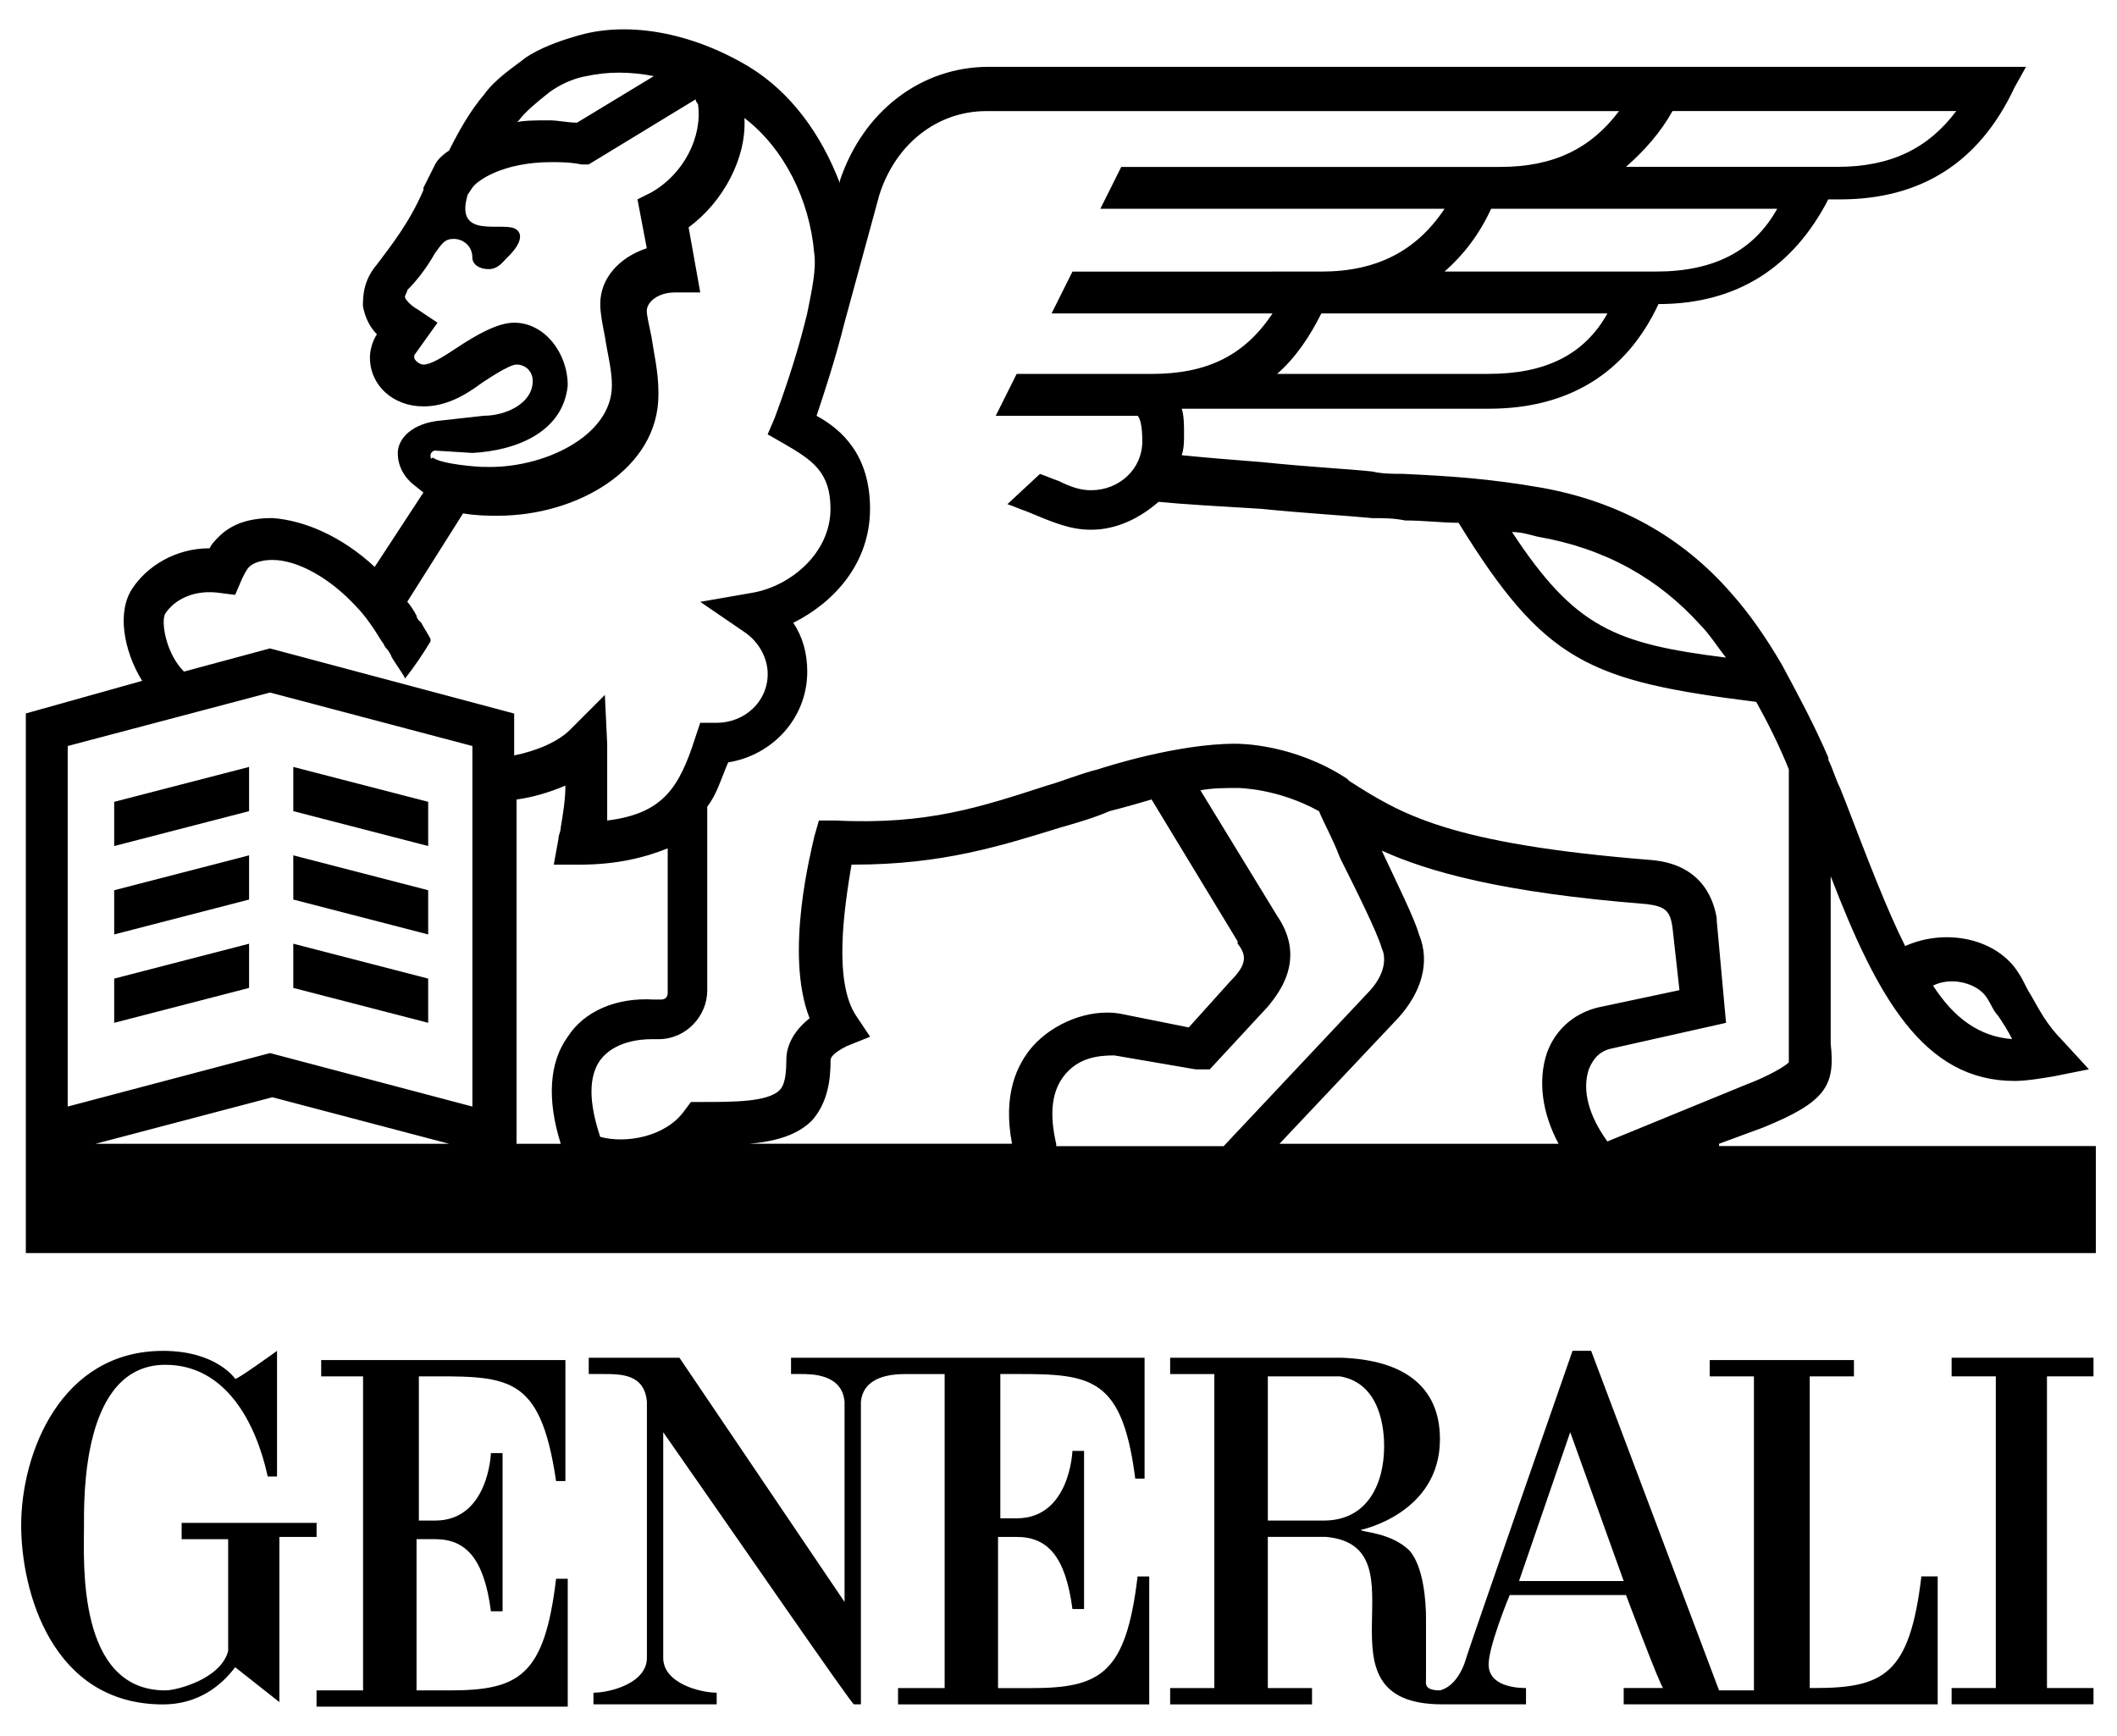 <?xml version="1.0" encoding="utf-8"?>
<!-- Generator: Adobe Illustrator 26.3.1, SVG Export Plug-In . SVG Version: 6.00 Build 0)  -->
<svg version="1.1" id="Layer_1" xmlns="http://www.w3.org/2000/svg" xmlns:xlink="http://www.w3.org/1999/xlink" x="0px" y="0px"
	 viewBox="0 0 500 410" style="enable-background:new 0 0 500 410;" xml:space="preserve">
<g id="g26" transform="translate(0.2,-0.389)">
	<path id="path2" d="M98.73,358.96v-33.51c20.87,0,28.57-1.1,32.41,24.72h2.2V321.6H75.66v3.85h9.89v74.16H74.56v3.85h59.33v-30.21
		h-2.75c-2.75,23.07-8.79,26.37-25.27,26.37h-7.69V363.9h4.39c7.14,0,11.54,4.39,13.18,17.03h2.75v-37.35h-2.75
		c0,0-0.55,15.93-13.18,15.93h-3.85L98.73,358.96z"/>
	<path id="path4" d="M75.11,360.06H42.7v3.85h10.99v26.37c-1.65,6.59-12.09,9.34-14.83,9.34c-20.87,0-19.23-30.21-19.23-38.45
		c0-7.14-0.55-38.45,19.23-38.45c14.28,0,21.42,13.73,24.17,26.37h2.2c0-4.94,0-29.66,0-29.66s-9.89,7.14-9.89,6.59
		c0,0-4.39-6.59-17.03-6.59c-24.17,0-33.51,24.17-33.51,41.2c0,15.38,7.14,42.3,33.51,42.3c8.24,0,13.73-4.39,17.03-8.79l10.44,8.24
		v-39h8.79v-3.3H75.11z"/>
	<path id="path6" d="M453.6,372.69c-2.75,23.07-8.79,26.37-25.27,26.37h-1.1v-73.61h10.44v-3.85h-34.06v3.85h10.44v74.16h-8.24
		l-30.21-80.2h-4.39c0,0-25.27,72.51-25.27,73.06c0,0-1.65,6.04-6.04,7.14c-3.85,0-3.3-1.65-3.3-2.75v-14.28
		c0-3.85-0.55-12.09-3.85-15.93c-4.39-4.39-11.54-4.39-11.54-4.94c0,0,18.68-3.85,18.68-21.42c0-12.63-8.79-18.68-23.07-19.23
		h-40.65v3.85h10.44v74.16h-10.44v3.85h33.51v-3.85h-10.44v-35.71h13.73c24.17,2.2-4.39,39.55,27.47,39.55h19.78v-3.85
		c-1.1,0-8.24,0-8.79-4.94c-0.55-3.85,4.94-17.03,4.94-17.03h27.47c0,0,8.24,21.97,8.79,21.97h-9.34v3.85h74.16v-30.21H453.6z
		 M312.42,359.51h-13.18v-34.06h17.03c9.89,1.65,10.44,13.18,10.44,16.48C326.71,350.72,322.86,359.51,312.42,359.51 M358.57,373.79
		l12.09-35.16l12.63,35.16H358.57z"/>
	<path id="path8" d="M235.52,324.9c20.87,0,29.11-1.1,32.41,24.72h2.2v-28.57h-83.5v3.85h2.2c2.75,0,9.89,0,10.44,6.59l0,0v47.24
		l-39-57.68h-21.42v3.85h3.3c4.39,0,9.89,0,10.44,6.59v60.43c0,6.04-8.79,8.24-12.63,8.24l0,0v2.75h29.11v-2.75
		c-3.85,0-12.63-2.2-12.63-8.24v-53.28c15.38,21.97,44.5,64.27,45.04,64.27h1.65v-71.41c0.55-6.04,7.14-6.59,10.44-6.59h9.34v74.16
		H211.9v3.85h59.33v-30.21h-2.75c-2.75,23.07-8.79,26.37-25.27,26.37h-7.69v-35.71h4.39c7.14,0,11.54,4.39,13.18,17.03h2.75v-37.35
		h-2.75c0,0-0.55,15.93-13.18,15.93h-3.85V324.9L235.52,324.9z"/>
	<polygon id="polygon10" points="460.74,321.05 460.74,325.45 471.18,325.45 471.18,399.06 460.74,399.06 460.74,402.9 
		494.25,402.9 494.25,399.06 483.26,399.06 483.26,325.45 494.25,325.45 494.25,321.05 	"/>
	<path id="path12" d="M405.81,270.52l10.44-3.85l0,0c14.83-6.04,17.03-9.89,15.93-19.78v-39.55c10.99,28.57,21.97,48.34,43.4,48.34
		c2.75,0,6.04-0.55,9.34-1.1l8.24-1.65l-6.04-6.59c-3.85-3.85-5.49-7.14-7.69-10.99c-1.1-1.65-1.65-3.3-2.75-4.94
		c-4.94-8.24-17.03-10.99-26.92-6.59c-4.39-8.79-8.79-20.33-14.28-34.61l-1.1-2.75c-1.1-2.2-1.65-4.39-2.75-6.59v-0.55l0,0
		c-3.3-7.69-7.14-14.83-10.99-21.97c-3.85-6.59-7.69-12.09-12.09-17.03c-11.54-13.18-26.37-21.42-44.5-24.72
		c-12.63-2.2-21.42-2.75-32.96-3.3c-2.2,0-4.94,0-7.14-0.55c-4.94-0.55-15.38-1.1-25.82-2.2c-7.14-0.55-13.73-1.1-19.23-1.65
		c0.55-1.65,0.55-3.3,0.55-4.94c0-2.2,0-4.39-0.55-6.04h72.51c18.68,0,32.41-8.24,40.1-24.72c18.68,0,31.86-8.79,40.1-24.72h2.75
		c19.23,0,32.96-8.79,41.2-26.37l2.75-4.94h-245c-15.93,0-29.66,10.44-35.16,26.92v0.55c-4.39-11.54-11.54-21.42-21.42-27.47
		c-13.73-8.24-29.11-10.99-41.2-7.14c-3.85,1.1-8.24,2.75-11.54,4.94c-2.75,2.2-7.14,4.94-9.89,8.79c-3.3,3.85-6.04,8.79-8.24,13.18
		c-1.65,1.1-2.75,2.2-3.3,3.3l-2.75,5.49v0.55c-3.3,7.69-7.69,13.18-10.99,17.58c-3.3,3.85-3.3,7.69-3.3,9.89
		c0.55,2.75,1.65,4.94,3.3,6.59l0,0c-1.1,1.65-1.65,3.85-1.65,5.49c0,6.59,5.49,11.54,12.63,11.54c4.94,0,9.34-2.2,13.73-5.49
		c1.65-1.1,6.59-4.39,8.24-4.39c2.2,0,3.85,1.65,3.85,3.85c0,5.49-6.59,8.24-11.54,8.24l-9.89,1.1c-7.14,0.55-10.44,4.39-10.44,7.69
		c0,3.3,1.65,5.49,2.75,6.59l0.55,0.55l2.75,2.2L88.3,134.28c-7.69-7.14-16.48-10.99-24.17-11.54c-4.94,0-9.34,1.1-12.63,4.39
		c-1.1,1.1-1.65,1.65-2.2,2.75l0,0c-8.24,0-14.83,4.39-18.13,9.34c-3.85,5.49-2.2,14.83,2.2,21.97L5.9,168.89v127.44h488.9v-25.27
		h-88.99V270.52z M468.98,235.91c1.1,1.65,1.65,3.3,2.75,4.39c1.1,1.65,2.2,3.3,3.3,5.49c-7.69-0.55-13.73-4.94-18.68-12.63
		C460.74,230.96,466.78,232.61,468.98,235.91 M362.96,127.14c15.93,2.75,28.57,9.89,38.45,20.87c2.2,2.2,3.85,4.94,6.04,7.69
		c-26.37-3.3-35.71-7.14-50.54-29.66C359.12,126.04,360.76,126.59,362.96,127.14 M351.43,88.69h-49.99
		c4.39-3.85,7.69-8.79,10.44-14.28h67.57C373.95,84.29,364.61,88.69,351.43,88.69 M390.98,64.52h-49.99
		c4.39-3.85,8.24-8.79,10.99-14.83h67.57C414.05,59.57,404.71,64.52,390.98,64.52 M394.82,26.61h67.02
		c-6.59,8.79-15.38,13.18-28.02,13.18h-49.99C388.23,35.95,392.08,31.56,394.82,26.61 M122.36,28.81c1.65-2.2,4.39-4.39,7.14-6.59
		c2.2-1.65,5.49-3.3,8.79-3.85c4.94-1.1,10.44-1.1,15.93,0l-18.13,10.99c-2.2,0-4.39-0.55-6.59-0.55c-3.3,0-6.04,0-8.24,0.55
		C121.81,29.36,121.81,29.36,122.36,28.81 M101.48,107.91c0-0.55,0.55-1.1,1.1-1.1l8.79,0.55c10.44-0.55,21.42-4.94,22.52-15.93
		c0-7.69-5.49-14.83-12.63-14.83c-3.85,0-8.79,2.75-13.73,6.04c-3.3,2.2-6.04,3.85-7.69,3.85c-1.1,0-2.2-1.1-2.2-1.65
		c0,0,0,0,0-0.55l5.49-7.69l-4.94-3.3c-1.1-0.55-2.75-2.2-2.75-2.75c0-0.55,0.55-1.1,0.55-1.65c2.2-2.2,4.39-4.94,6.59-8.79
		c1.65-2.2,2.2-3.3,4.39-3.3c2.2,0,4.39,1.65,4.39,4.39c0,1.65,1.65,2.75,3.85,2.75c2.2,0,3.3-1.65,4.39-2.75
		c0,0,4.94-4.39,2.2-6.59c-2.75-2.2-14.83,2.75-11.54-8.24l1.1-1.65c1.1-1.65,7.14-6.04,18.68-6.04c2.2,0,4.39,0,7.14,0.55h1.65
		l25.27-15.38c0,0.55,0.55,1.1,0.55,1.1l0,0c1.1,7.69-3.3,16.48-10.99,20.87l-3.3,1.65l2.2,11.54c-6.59,2.2-10.99,7.14-10.99,13.18
		c0,2.2,0.55,4.94,1.1,7.69c0.55,3.85,1.65,7.69,1.65,11.54c0,12.09-16.48,19.78-30.21,19.23h-0.55c-0.55,0-9.34-0.55-11.54-2.2
		C101.48,109.01,101.48,108.46,101.48,107.91 M38.86,145.27c2.2-3.3,6.59-5.49,12.09-4.94l4.39,0.55l1.65-3.85
		c0.55-1.1,1.1-2.2,1.65-2.75c1.1-1.1,3.3-1.65,5.49-1.65c6.04,0,13.73,4.39,19.78,10.99c2.2,2.2,4.39,5.49,6.04,8.24
		c0.55,0.55,0.55,1.1,1.1,1.65c0.55,0.55,1.1,1.65,1.1,1.65c0,0.55,3.3,4.94,3.3,5.49c2.2-2.75,4.39-6.04,6.04-8.79v-0.55
		c-0.55-1.1-1.65-2.75-2.2-3.85l-0.55-0.55l0,0c0,0-0.55-0.55-0.55-1.1c-0.55-1.1-1.65-2.75-2.2-3.3l13.18-20.87
		c3.3,0.55,6.04,0.55,7.69,0.55h0.55c18.68,0,37.9-10.99,37.9-28.57v-0.55c0-4.94-1.1-9.34-1.65-13.18c-0.55-2.75-1.1-4.94-1.1-6.04
		c0-2.2,2.75-4.39,6.59-4.39h6.04l-2.75-15.38c8.24-6.04,13.73-16.48,13.18-25.82c9.34,7.14,15.38,19.23,16.48,31.86
		c0.55,3.85-0.55,8.79-1.65,14.28l-0.55,2.2l0,0c-2.2,8.79-5.49,18.13-7.14,22.52l-1.65,3.85l3.85,2.2
		c6.59,3.85,10.99,6.59,10.99,15.38c0,10.44-9.34,18.13-18.13,19.78l-12.63,2.2l10.44,7.14c3.3,2.2,5.49,6.04,5.49,9.89
		c0,6.59-5.49,11.54-12.09,11.54h-3.85l-1.1,3.3c-3.85,12.09-7.69,18.13-20.87,19.78c0-3.85,0-7.69,0-12.63c0-1.1,0-4.39,0-5.49
		l-0.55-11.54l-8.24,8.24c-2.75,2.75-7.69,4.94-13.18,6.04v-9.89l-57.68-15.38L43.25,159C38.86,154.61,37.76,146.92,38.86,145.27
		 M22.38,270.52l41.75-10.99l41.75,10.99H22.38z M111.37,261.73l-47.79-12.63l-47.79,12.63v-85.15l47.79-12.63l47.79,12.63V261.73z
		 M133.89,245.25c-4.39,6.04-4.94,14.83-1.65,25.27h-10.44v-81.3c3.85-0.55,7.69-1.65,11.54-3.3c0,3.3-0.55,6.59-1.1,9.89
		c0,1.1-0.55,1.65-0.55,2.75l-1.1,6.04h6.04c8.79,0,15.38-1.65,20.87-3.85v34.06c0,1.1-0.55,1.65-1.65,1.65h-1.65
		C145.43,235.91,137.74,239.2,133.89,245.25 M243.76,247.44c-3.85,4.39-7.14,11.54-4.94,23.07h-62.07
		c6.59-0.55,11.54-2.2,14.83-5.49c3.85-4.39,4.39-9.89,4.39-14.28c0-0.55,0.55-1.65,3.85-3.3l5.49-2.2l-3.3-4.94
		c-5.49-8.24-2.75-25.82-1.1-35.71h0.55c20.87,0,34.61-4.39,48.89-8.79c3.85-1.1,7.69-2.2,11.54-3.85l0,0c0,0,4.39-1.1,9.89-2.75
		l20.33,33.51v0.55c2.2,2.75,2.2,4.94-1.65,8.79l-9.89,10.99l-16.48-3.3l0,0C256.94,238.65,248.7,241.95,243.76,247.44
		 M249.25,270.52c-1.65-7.14-1.1-12.63,2.2-16.48c3.3-3.85,7.69-4.39,11.54-4.39l19.23,3.3h0.55h2.75l13.73-14.83l0,0
		c2.2-2.75,9.34-10.99,2.2-21.42l-18.13-29.66c2.75-0.55,6.04-0.55,8.79-0.55l0,0c0,0,9.34,0,19.23,5.49
		c1.1,2.75,3.3,6.59,4.94,10.99c3.85,7.69,8.79,17.58,9.89,21.42c0.55,1.1,1.65,4.94-2.75,9.89l-34.61,36.8h-39.55V270.52z
		 M367.91,270.52h-65.92L330,240.85c5.49-6.04,7.69-13.18,4.94-19.78c-1.1-3.85-4.94-11.54-8.79-19.78
		c10.99,4.94,28.02,9.89,62.62,12.63c4.39,0.55,5.49,1.65,6.04,5.49l1.65,14.83l-18.13,3.85c-6.04,1.1-10.99,4.94-13.18,10.99
		C362.96,255.68,364.06,263.37,367.91,270.52 M375.05,252.94c1.1-2.75,2.75-4.39,5.49-4.94l26.92-6.04l-2.2-24.17v-0.55
		c-0.55-3.3-2.75-12.63-15.38-13.73c-48.34-3.85-59.33-10.99-71.41-18.68l0,0l0,0l-0.55-0.55c-12.63-8.24-25.27-8.24-26.37-8.24
		c-13.73,0-30.76,5.49-32.41,6.04c-4.39,1.1-8.24,2.75-12.09,3.85c-15.38,4.94-28.02,9.34-49.99,8.24h-3.85l-1.1,3.85
		c-0.55,2.75-7.14,27.47-1.1,42.85c-5.49,4.39-5.49,8.79-5.49,9.89c0,5.49-1.1,6.59-1.65,7.14c-2.75,2.75-10.99,2.75-18.13,2.75l0,0
		h-2.75l-1.65,2.2c-4.39,6.04-13.73,7.69-19.78,6.04c-2.75-8.24-2.75-14.28,0-18.13c3.3-4.39,9.34-4.94,12.09-4.94h1.65
		c6.59,0,11.54-5.49,11.54-11.54v-43.4c2.2-2.75,3.3-6.59,4.94-10.44c10.44-1.65,18.68-10.44,18.68-21.42c0-4.39-1.1-8.24-3.3-11.54
		c9.89-4.94,18.13-14.28,18.13-26.92s-6.59-18.68-12.63-21.97c1.65-4.94,4.39-13.18,6.59-21.97l8.24-30.21
		c3.85-12.09,13.73-19.78,25.27-19.78h149.42c-6.59,8.79-15.38,13.18-28.02,13.18h-89.54l-4.94,9.89h81.3
		c-6.59,9.89-15.93,14.83-29.11,14.83H253.1l-4.94,9.89h52.19c-6.59,9.89-15.38,14.28-28.57,14.28h-31.86l-4.94,9.89h33.51
		c0.55,0.55,1.1,2.2,1.1,6.04c0,6.59-5.49,11.54-12.09,11.54c-2.2,0-4.39-0.55-7.69-2.2c-1.65-0.55-2.75-1.1-4.39-1.65l-7.69,7.14
		c1.65,0.55,2.75,1.1,4.39,1.65l0,0c6.59,2.75,10.44,4.39,15.38,4.39c6.04,0,11.54-2.75,15.93-6.59c5.49,0.55,14.83,1.1,24.17,1.65
		c10.99,1.1,20.87,1.65,26.37,2.2c2.75,0,4.94,0,7.69,0.55c4.39,0,8.79,0.55,12.63,0.55c20.33,32.96,30.76,37.35,70.31,42.3
		c2.75,4.94,5.49,10.44,7.69,15.93v64.27v0.55c0,2.75,0,3.85,0,4.39c-1.65,1.65-7.69,4.39-9.34,4.94l-33.51,13.73
		C375.05,263.92,373.4,257.88,375.05,252.94"/>
	<polygon id="polygon14" points="69.07,191.96 100.93,200.2 100.93,189.76 69.07,181.52 	"/>
	<polygon id="polygon16" points="58.63,181.52 26.77,189.76 26.77,200.2 58.63,191.96 	"/>
	<polygon id="polygon18" points="58.63,202.4 26.77,210.64 26.77,221.08 58.63,212.84 	"/>
	<polygon id="polygon20" points="69.07,212.84 100.93,221.08 100.93,210.64 69.07,202.4 	"/>
	<polygon id="polygon22" points="69.07,233.71 100.93,241.95 100.93,231.51 69.07,223.27 	"/>
	<polygon id="polygon24" points="58.63,223.27 26.77,231.51 26.77,241.95 58.63,233.71 	"/>
</g>
</svg>
